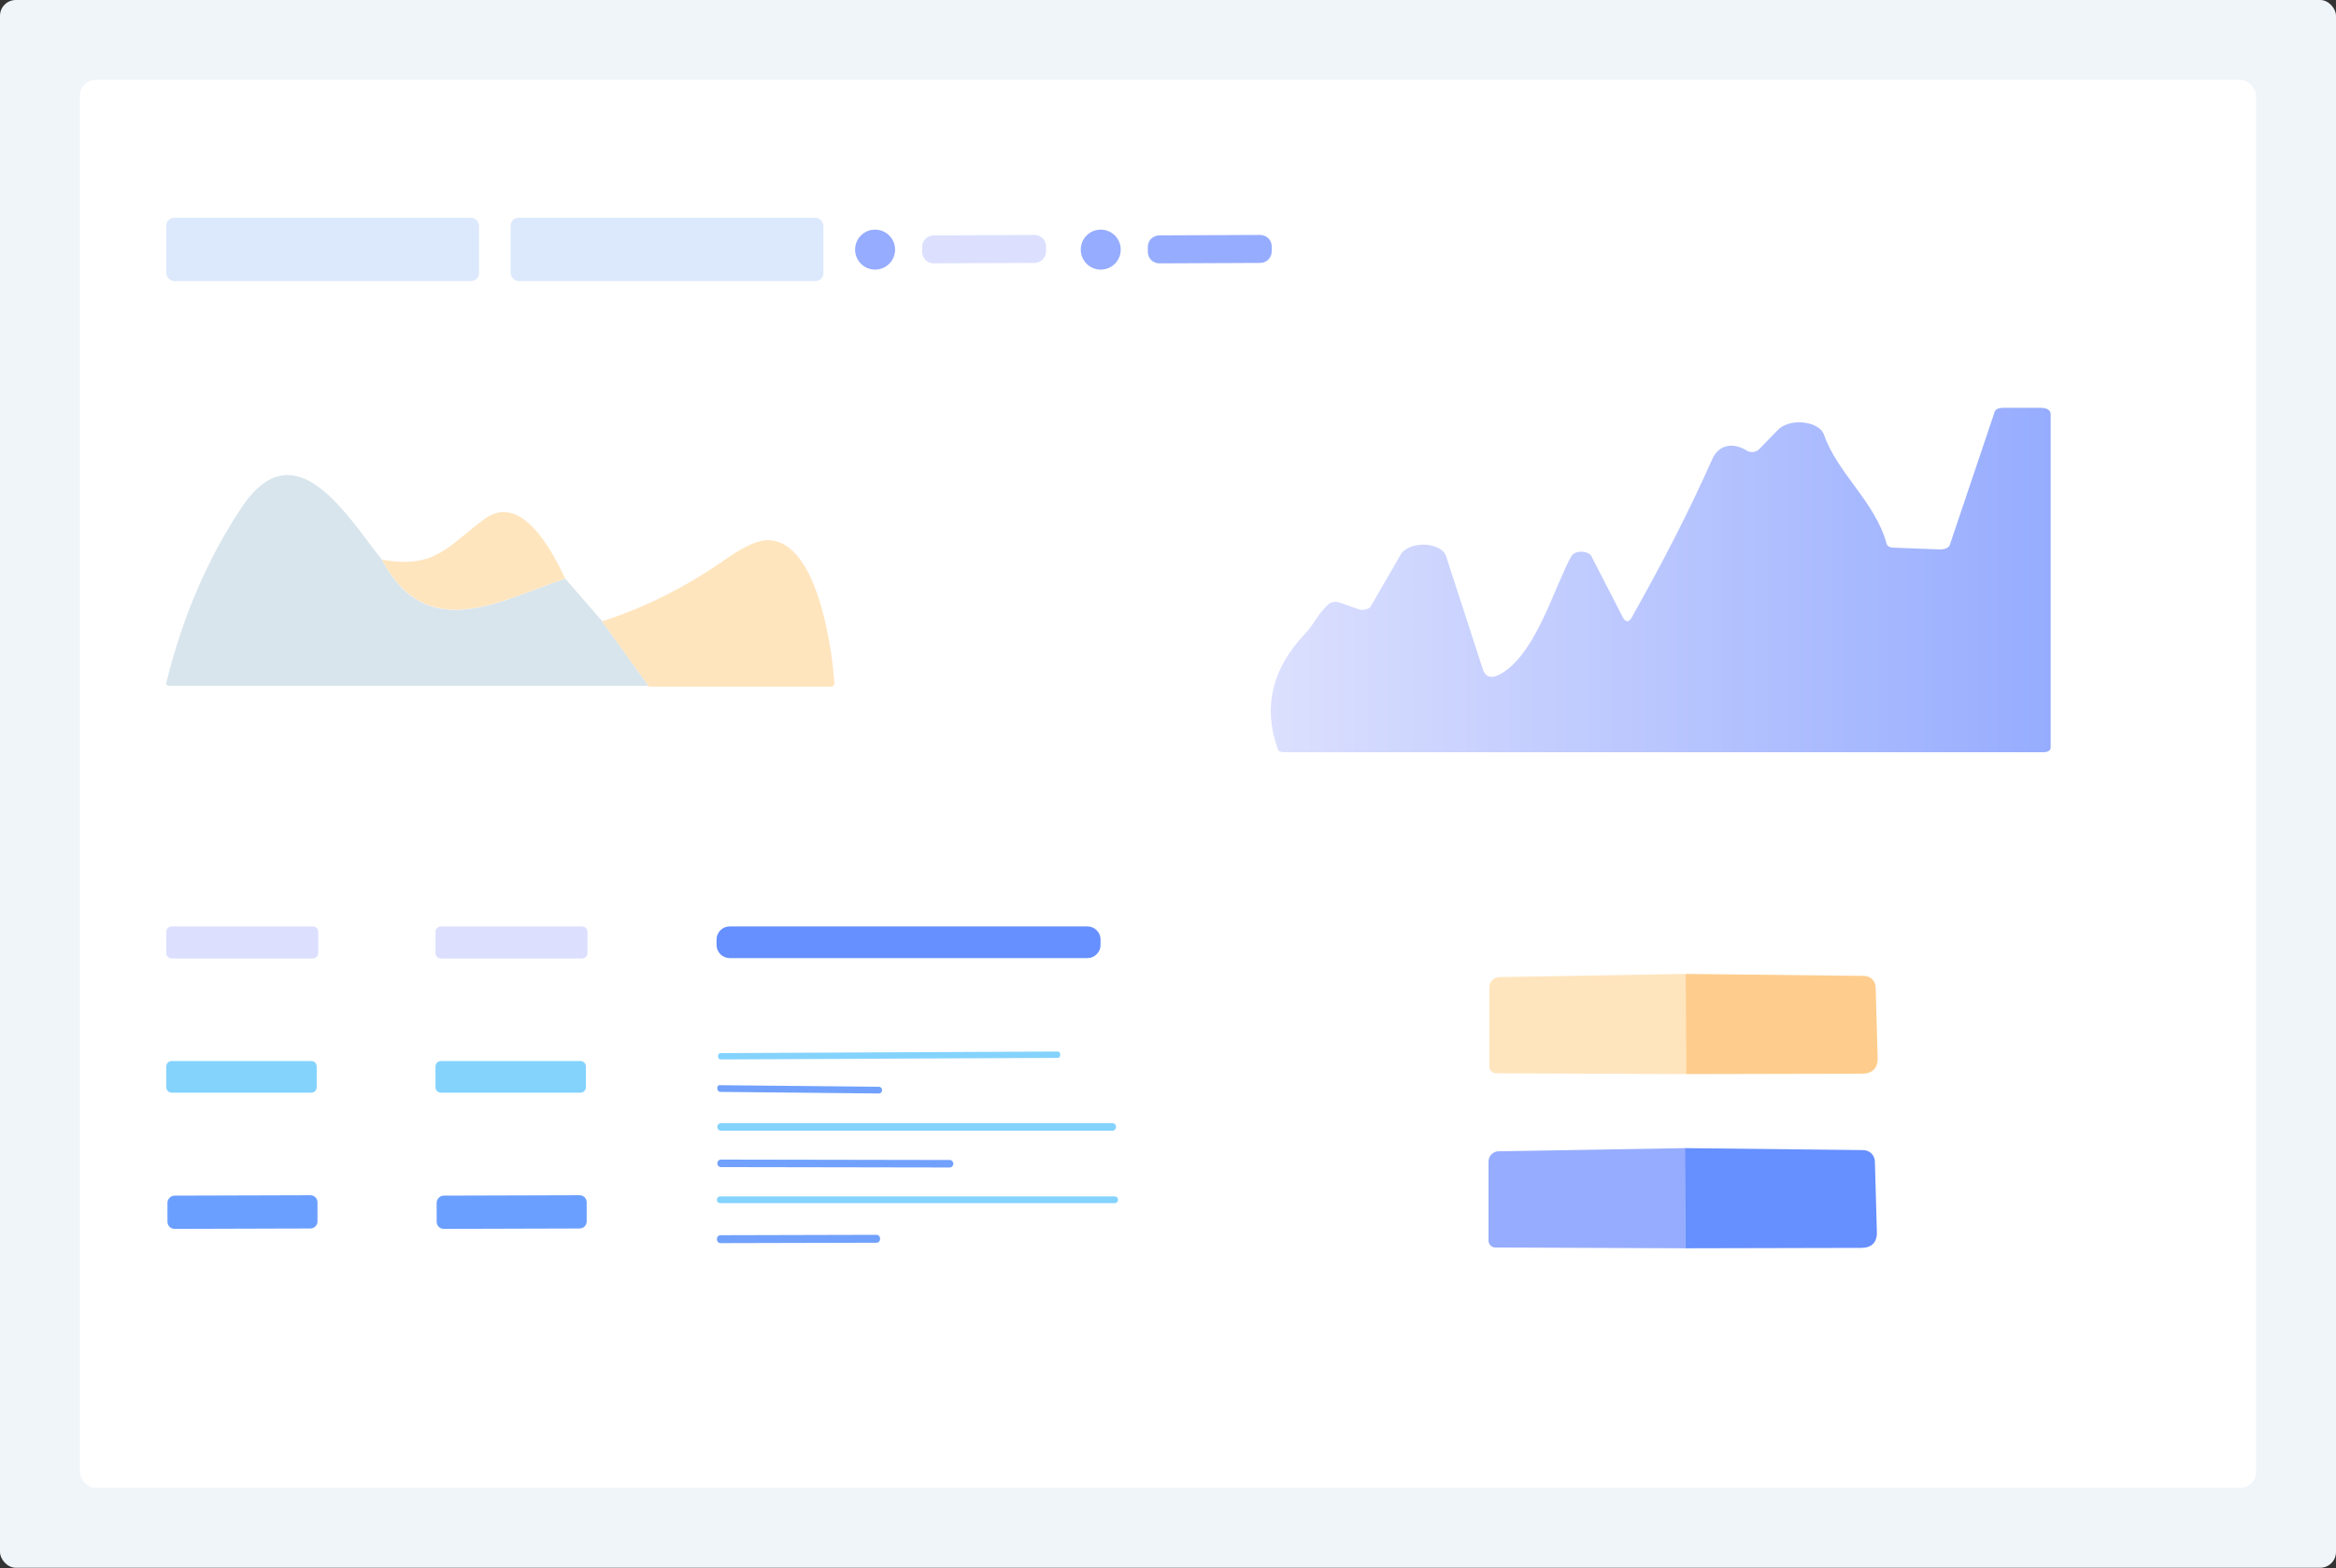<svg width="660" height="443" viewBox="0 0 660 443" fill="none" xmlns="http://www.w3.org/2000/svg">
<rect x="0" y="0" width="660" height="443" fill="#333333" stroke="none"/>
<g id="Group 9154">
<rect id="Rectangle 5964" width="660" height="442.928" rx="4.474" fill="#F0F5FA"/>
<rect id="Rectangle 5965" x="22.585" y="22.59" width="614.829" height="397.757" rx="4.474" fill="white"/>
<rect id="Rectangle 5978" x="144.286" y="61.516" width="88.362" height="17.896" rx="2.237" fill="#DCE9FC"/>
<rect id="Rectangle 5979" x="46.977" y="61.516" width="88.362" height="17.896" rx="2.237" fill="#DCE9FC"/>
<path id="Vector" d="M252.889 70.521C252.889 73.646 250.367 76.168 247.243 76.168C244.119 76.168 241.597 73.646 241.597 70.521C241.597 67.397 244.119 64.875 247.243 64.875C250.367 64.875 252.889 67.397 252.889 70.521Z" fill="#96ACFE"/>
<path id="Vector_2" d="M316.644 70.521C316.644 73.646 314.122 76.168 310.998 76.168C307.874 76.168 305.352 73.646 305.352 70.521C305.352 67.397 307.874 64.875 310.998 64.875C314.122 64.875 316.644 67.397 316.644 70.521Z" fill="#96ACFE"/>
<path id="Vector_3" d="M263.806 66.501L292.289 66.375C294.046 66.375 295.552 67.755 295.552 69.637V71.018C295.552 72.774 294.171 74.28 292.289 74.28L263.806 74.405C262.05 74.405 260.544 73.025 260.544 71.143V69.763C260.544 67.881 262.05 66.501 263.806 66.501Z" fill="#DCE0FE"/>
<path id="Vector_4" d="M327.561 66.501L356.044 66.375C357.801 66.375 359.306 67.755 359.306 69.637V71.018C359.306 72.774 357.926 74.28 356.044 74.28L327.561 74.405C325.805 74.405 324.299 73.025 324.299 71.143V69.763C324.299 67.881 325.805 66.501 327.561 66.501Z" fill="#96ACFE"/>
<path id="Vector_5" d="M107.892 158.085C120.531 182.245 141.336 169.606 159.679 163.454L170.081 175.422L183.279 193.765H47.94C47.157 193.765 46.822 193.43 47.046 192.647C51.52 174.527 58.454 158.197 68.073 143.656C83.509 120.056 98.609 146.788 107.892 158.085Z" fill="#D8E5ED"/>
<path id="Vector_6" d="M159.679 163.456C141.336 169.608 120.532 182.135 107.893 158.087C123.216 160.995 127.019 153.725 136.974 146.567C147.488 138.961 156.212 156.074 159.679 163.456Z" fill="#FFE5BE"/>
<path id="Vector_7" d="M183.279 193.878L170.081 175.535C182.049 171.732 193.346 166.028 204.084 158.646C209.229 154.954 213.143 153.053 215.716 152.717C230.704 150.816 235.066 183.029 235.737 192.76C235.849 193.543 235.402 193.99 234.619 193.99H183.279V193.878Z" fill="#FFE5BE"/>
<path id="Vector_8" d="M48.543 261.73H88.362C89.257 261.73 89.928 262.402 89.928 263.296V269.224C89.928 270.119 89.257 270.79 88.362 270.79H48.543C47.649 270.79 46.977 270.119 46.977 269.224V263.296C46.977 262.402 47.649 261.73 48.543 261.73Z" fill="#DCE0FE"/>
<path id="Vector_9" d="M124.602 261.73H164.421C165.316 261.73 165.987 262.402 165.987 263.296V269.224C165.987 270.119 165.316 270.79 164.421 270.79H124.602C123.707 270.79 123.036 270.119 123.036 269.224V263.296C123.036 262.402 123.707 261.73 124.602 261.73Z" fill="#DCE0FE"/>
<path id="Vector_10" d="M206.14 261.73H307.253C309.266 261.73 310.944 263.408 310.944 265.422V266.987C310.944 269.001 309.266 270.679 307.253 270.679H206.14C204.127 270.679 202.449 269.001 202.449 266.987V265.422C202.449 263.408 204.127 261.73 206.14 261.73Z" fill="#668FFF"/>
<path id="Vector_11" d="M476.259 275.152L476.371 303.45L422.683 303.227C421.676 303.227 420.781 302.332 420.781 301.325V278.955C420.781 277.389 422.012 276.047 423.689 276.047L476.259 275.152Z" fill="#FFE5BE"/>
<path id="Vector_12" d="M476.035 324.367L476.147 352.665L422.459 352.442C421.452 352.442 420.558 351.547 420.558 350.54V328.17C420.558 326.604 421.788 325.262 423.466 325.262L476.035 324.367Z" fill="#96ACFE"/>
<path id="Vector_13" d="M476.259 275.152L526.591 275.712C528.493 275.712 529.947 277.166 529.947 279.067L530.506 298.753C530.618 301.773 529.052 303.339 526.032 303.339L476.371 303.45L476.259 275.152Z" fill="#FECD8D"/>
<path id="Vector_14" d="M476.035 324.367L526.368 324.926C528.269 324.926 529.723 326.38 529.723 328.282L530.283 347.968C530.394 350.988 528.829 352.554 525.809 352.554L476.147 352.665L476.035 324.367Z" fill="#668FFF"/>
<path id="Vector_15" d="M203.568 297.526L298.864 297.078C299.2 297.078 299.535 297.414 299.535 297.749V298.197C299.535 298.532 299.2 298.868 298.864 298.868L203.568 299.315C203.232 299.315 202.896 298.98 202.896 298.644V298.197C202.896 297.861 203.232 297.526 203.568 297.526Z" fill="#84D3FD"/>
<path id="Vector_16" d="M48.544 299.758H87.915C88.81 299.758 89.481 300.429 89.481 301.324V307.14C89.481 308.035 88.81 308.706 87.915 308.706H48.544C47.649 308.706 46.977 308.035 46.977 307.14V301.324C46.977 300.429 47.649 299.758 48.544 299.758Z" fill="#84D3FD"/>
<path id="Vector_17" d="M124.602 299.758H163.973C164.868 299.758 165.539 300.429 165.539 301.324V307.14C165.539 308.035 164.868 308.706 163.973 308.706H124.602C123.707 308.706 123.036 308.035 123.036 307.14V301.324C123.036 300.429 123.707 299.758 124.602 299.758Z" fill="#84D3FD"/>
<path id="Vector_18" d="M203.568 306.584L248.308 307.031C248.868 307.031 249.203 307.478 249.203 307.926V308.038C249.203 308.597 248.756 308.933 248.308 308.933L203.568 308.485C203.009 308.485 202.674 308.038 202.674 307.59V307.479C202.562 306.919 203.009 306.472 203.568 306.584Z" fill="#71A1FC"/>
<path id="Vector_19" d="M203.68 317.316H314.301C314.86 317.316 315.307 317.764 315.307 318.323V318.435C315.307 318.994 314.86 319.442 314.301 319.442H203.68C203.121 319.442 202.674 318.994 202.674 318.435V318.323C202.674 317.764 203.121 317.316 203.68 317.316Z" fill="#84D3FD"/>
<path id="Vector_20" d="M203.68 327.605L268.33 327.717C268.889 327.717 269.337 328.165 269.337 328.724V328.836C269.337 329.395 268.889 329.842 268.33 329.842L203.68 329.731C203.121 329.731 202.674 329.283 202.674 328.724V328.612C202.674 328.053 203.121 327.605 203.68 327.605Z" fill="#71A1FC"/>
<path id="Vector_21" d="M49.326 337.788L87.691 337.676C88.809 337.676 89.704 338.571 89.704 339.689V345.058C89.704 346.176 88.809 347.071 87.691 347.071L49.326 347.183C48.207 347.183 47.312 346.288 47.312 345.17V339.801C47.312 338.794 48.207 337.788 49.326 337.788Z" fill="#6B9FFF"/>
<path id="Vector_22" d="M125.384 337.788L163.749 337.676C164.868 337.676 165.762 338.571 165.762 339.689V345.058C165.762 346.176 164.868 347.071 163.749 347.071L125.384 347.183C124.266 347.183 123.371 346.288 123.371 345.17V339.801C123.371 338.794 124.266 337.788 125.384 337.788Z" fill="#6B9FFF"/>
<path id="Vector_23" d="M203.455 338.008H314.97C315.418 338.008 315.865 338.343 315.865 338.903V339.014C315.865 339.462 315.529 339.909 314.97 339.909H203.455C203.008 339.909 202.561 339.574 202.561 339.014V338.903C202.561 338.455 202.896 338.008 203.455 338.008Z" fill="#84D3FD"/>
<path id="Vector_24" d="M203.567 348.971L247.636 348.859C248.196 348.859 248.643 349.307 248.643 349.866V350.09C248.643 350.649 248.196 351.096 247.636 351.096L203.567 351.208C203.008 351.208 202.561 350.761 202.561 350.202V349.978C202.561 349.419 203.008 348.971 203.567 348.971Z" fill="#71A1FC"/>
<path id="Vector_25" d="M461.055 174.368C469.391 159.609 477.117 144.725 483.827 129.591C484.64 127.84 485.86 126.714 487.283 126.214C489.316 125.588 491.35 125.964 493.586 127.339C494.399 127.84 495.619 127.84 496.432 127.339C496.636 127.214 496.636 127.214 496.839 127.089L502.329 121.461C504.362 119.335 508.631 118.709 512.088 119.96C513.714 120.585 514.934 121.586 515.341 122.837C519.204 133.843 529.776 141.723 533.029 153.606C533.233 154.356 534.046 154.731 535.063 154.731L548.075 155.232C549.498 155.232 550.718 154.731 550.921 153.856L563.527 116.458C563.73 115.582 564.747 115.207 566.17 115.207H576.336C578.369 115.207 579.385 115.832 579.385 117.083V211.266C579.385 212.017 578.572 212.517 577.352 212.517H362.854C361.837 212.517 361.227 212.267 361.024 211.641C356.754 199.759 359.397 188.877 368.75 178.996C371.19 176.495 372.613 172.993 375.459 170.616C376.273 169.991 377.289 169.866 378.509 170.241L383.795 172.117C384.812 172.492 386.235 172.242 387.048 171.617C387.048 171.492 387.252 171.492 387.252 171.367L395.791 156.607C397.011 154.481 400.874 153.355 404.33 154.106C406.567 154.606 408.193 155.732 408.6 157.233L418.969 189.128C419.782 191.504 421.612 191.879 424.459 190.128C434.218 184.124 439.301 165.363 443.977 157.108C444.587 156.107 446.213 155.607 447.84 155.982C448.653 156.232 449.466 156.607 449.67 157.233L458.616 174.619C459.429 175.869 460.242 175.869 461.055 174.368Z" fill="url(#paint0_linear_9659_1841)"/>
</g>
<defs>
<linearGradient id="paint0_linear_9659_1841" x1="359.04" y1="171.132" x2="579.385" y2="171.132" gradientUnits="userSpaceOnUse">
<stop stop-color="#DCE0FE"/>
<stop offset="1" stop-color="#96ACFE"/>
</linearGradient>
</defs>
</svg>

